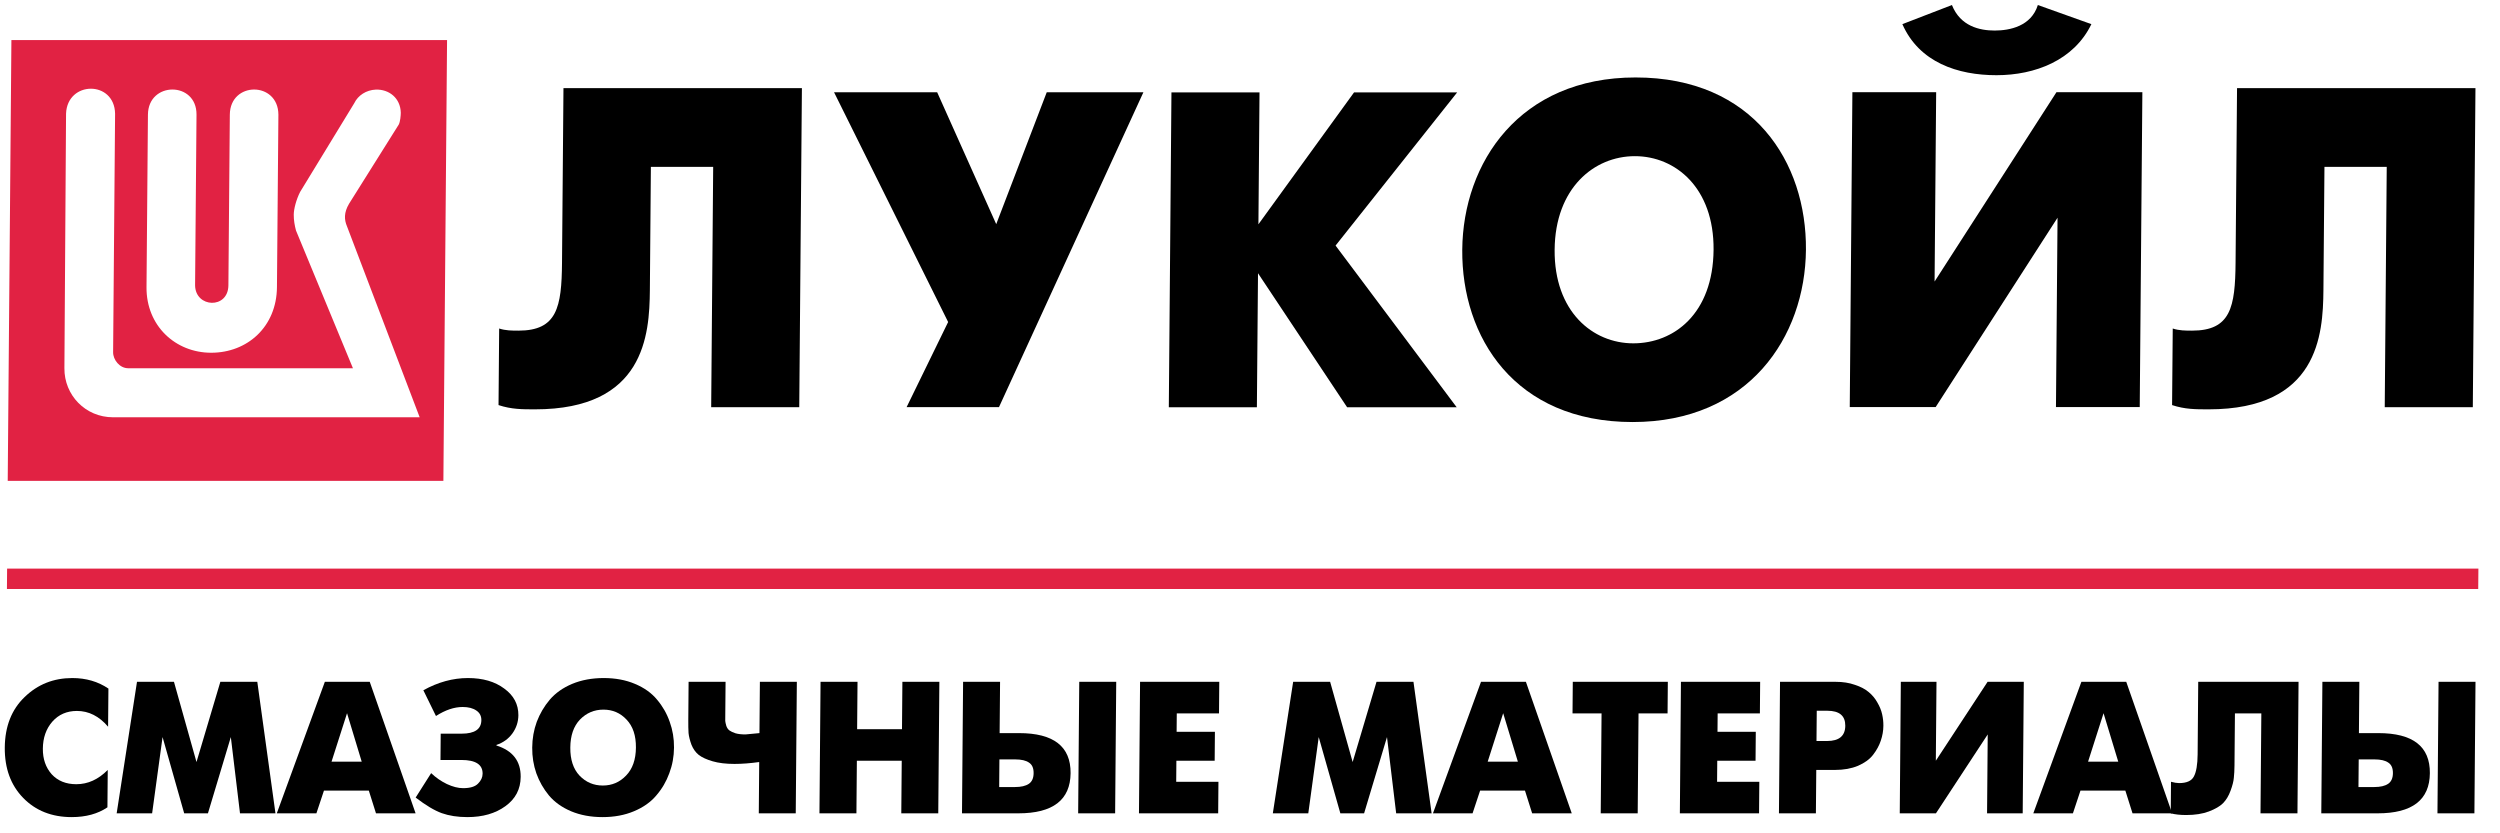 <?xml version="1.0" encoding="UTF-8"?> <svg xmlns="http://www.w3.org/2000/svg" width="114" height="38" viewBox="0 0 114 38" fill="none"><path d="M36.446 18.569H32.43L32.521 7.608H29.68L29.634 13.234C29.616 15.271 29.392 18.666 24.397 18.666C23.809 18.666 23.319 18.666 22.733 18.472L22.762 14.98C23.055 15.077 23.349 15.077 23.643 15.077C25.406 15.077 25.611 14.01 25.628 11.973L25.694 4.019H36.567L36.446 18.569Z" fill="black"></path><path d="M42.735 4.208L45.428 10.222L47.731 4.208H52.139L45.554 18.564H41.342L43.235 14.684L38.033 4.208H42.735Z" fill="black"></path><path d="M53.418 4.214H57.434L57.384 10.228L61.744 4.214H66.446L60.902 11.198L66.424 18.57H61.428L57.365 12.459L57.314 18.57H53.298L53.418 4.214Z" fill="black"></path><path d="M88.289 4.205L88.217 12.838L93.774 4.205H97.692L97.572 18.561H93.752L93.824 9.928L88.267 18.561H84.349L84.469 4.205H88.289ZM95.367 1.101C94.57 2.75 92.801 3.429 91.038 3.429C89.275 3.429 87.517 2.847 86.748 1.101L89.008 0.229C89.392 1.198 90.272 1.393 90.957 1.393C91.643 1.393 92.624 1.198 92.926 0.229L95.367 1.101Z" fill="black"></path><path d="M112.76 18.569H108.744L108.835 7.608H105.995L105.948 13.234C105.931 15.271 105.707 18.666 100.711 18.666C100.123 18.666 99.633 18.666 99.047 18.472L99.077 14.98C99.37 15.077 99.663 15.077 99.957 15.077C101.721 15.077 101.925 14.01 101.942 11.973L102.009 4.019H112.881L112.76 18.569Z" fill="black"></path><path d="M66.679 11.389C66.712 7.412 69.291 3.532 74.581 3.532C79.968 3.532 82.384 7.412 82.351 11.389C82.318 15.366 79.739 19.245 74.449 19.245C69.062 19.245 66.645 15.366 66.679 11.389ZM78.139 11.389C78.163 8.576 76.412 7.121 74.55 7.121C72.689 7.121 70.914 8.576 70.891 11.389C70.867 14.201 72.618 15.656 74.479 15.656C76.34 15.656 78.115 14.299 78.139 11.389Z" fill="black"></path><path fill-rule="evenodd" clip-rule="evenodd" d="M0.52 1.826H20.386L20.218 21.929H0.352L0.52 1.826ZM18.185 5.677L15.918 9.289C15.676 9.697 15.695 10.02 15.823 10.321L19.137 19.028H5.155C3.895 19.028 2.927 18.018 2.937 16.792L3.012 5.182C3.068 3.677 5.218 3.656 5.248 5.182L5.158 16.061C5.155 16.405 5.455 16.792 5.846 16.792H16.094L13.498 10.514C13.435 10.278 13.393 10.041 13.395 9.783C13.398 9.525 13.51 9.095 13.686 8.751L16.152 4.709C16.328 4.344 16.7 4.107 17.134 4.086C17.742 4.064 18.26 4.473 18.276 5.139C18.275 5.268 18.251 5.548 18.185 5.677ZM10.415 13.01L10.48 5.227C10.493 3.701 12.686 3.701 12.695 5.227L12.629 13.096C12.614 14.902 11.28 16.085 9.63 16.085C8.002 16.085 6.666 14.859 6.681 13.096L6.746 5.227C6.759 3.701 8.973 3.701 8.961 5.227L8.896 13.01C8.909 14.042 10.406 14.107 10.415 13.01Z" fill="#E12243"></path><path d="M0.324 25.929H113.015L113.007 26.857H0.316L0.324 25.929Z" fill="#E12243"></path><path d="M4.913 35.109L4.899 36.814C4.461 37.111 3.918 37.26 3.27 37.26C2.364 37.26 1.627 36.968 1.059 36.386C0.49 35.803 0.21 35.038 0.218 34.09C0.226 33.124 0.527 32.356 1.123 31.785C1.718 31.208 2.443 30.919 3.297 30.919C3.922 30.919 4.471 31.079 4.944 31.399L4.929 33.138C4.521 32.659 4.047 32.419 3.508 32.419C3.049 32.419 2.675 32.581 2.386 32.907C2.102 33.233 1.958 33.644 1.954 34.141C1.95 34.609 2.085 34.998 2.357 35.306C2.636 35.609 3.01 35.76 3.48 35.76C4.008 35.76 4.485 35.543 4.913 35.109Z" fill="black"></path><path d="M5.32 37.088L6.247 31.091H7.933L8.96 34.749L10.048 31.091H11.733L12.561 37.088H10.944L10.526 33.61L9.482 37.088H8.399L7.413 33.61L6.937 37.088H5.32Z" fill="black"></path><path d="M12.622 37.088L14.813 31.091H16.86L18.951 37.088H17.145L16.818 36.052H14.772L14.428 37.088H12.622ZM15.825 32.522L15.118 34.732H16.494L15.825 32.522Z" fill="black"></path><path d="M19.88 32.65L19.305 31.476C19.973 31.105 20.651 30.919 21.339 30.919C22.015 30.919 22.567 31.079 22.994 31.399C23.427 31.713 23.642 32.119 23.638 32.616C23.635 32.919 23.544 33.196 23.364 33.447C23.184 33.693 22.942 33.867 22.637 33.969L22.637 33.995C23.381 34.229 23.749 34.706 23.743 35.426C23.739 35.986 23.506 36.431 23.044 36.763C22.589 37.094 22.011 37.26 21.312 37.26C20.87 37.26 20.481 37.2 20.144 37.08C19.812 36.96 19.416 36.723 18.954 36.369L19.66 35.255C19.876 35.46 20.116 35.626 20.378 35.752C20.647 35.877 20.893 35.94 21.116 35.94C21.437 35.94 21.664 35.872 21.797 35.734C21.936 35.597 22.006 35.446 22.007 35.28C22.011 34.864 21.689 34.655 21.041 34.655H20.086L20.096 33.455H21.051C21.647 33.455 21.947 33.25 21.95 32.839C21.952 32.65 21.876 32.504 21.722 32.401C21.568 32.293 21.359 32.239 21.095 32.239C20.711 32.239 20.306 32.376 19.88 32.65Z" fill="black"></path><path d="M28.905 36.994C28.485 37.171 28.009 37.26 27.476 37.26C26.943 37.26 26.465 37.171 26.042 36.994C25.625 36.817 25.289 36.577 25.033 36.274C24.783 35.972 24.591 35.635 24.457 35.263C24.328 34.892 24.265 34.501 24.269 34.09C24.272 33.678 24.341 33.287 24.476 32.916C24.617 32.544 24.815 32.207 25.07 31.905C25.33 31.602 25.67 31.362 26.09 31.185C26.516 31.008 26.995 30.919 27.529 30.919C28.062 30.919 28.537 31.008 28.954 31.185C29.377 31.362 29.713 31.602 29.962 31.905C30.218 32.207 30.41 32.544 30.539 32.916C30.673 33.287 30.739 33.678 30.735 34.09C30.732 34.501 30.66 34.892 30.519 35.263C30.384 35.635 30.187 35.972 29.926 36.274C29.671 36.577 29.331 36.817 28.905 36.994ZM26.425 35.366C26.715 35.669 27.069 35.82 27.488 35.82C27.906 35.82 28.26 35.669 28.549 35.366C28.844 35.063 28.994 34.638 28.998 34.09C29.003 33.541 28.86 33.116 28.57 32.813C28.286 32.51 27.935 32.359 27.517 32.359C27.098 32.359 26.741 32.51 26.446 32.813C26.157 33.116 26.01 33.541 26.006 34.09C26.001 34.638 26.141 35.063 26.425 35.366Z" fill="black"></path><path d="M34.601 37.088L34.62 34.749C34.207 34.806 33.831 34.835 33.493 34.835C33.103 34.835 32.771 34.795 32.497 34.715C32.222 34.635 32.011 34.538 31.863 34.424C31.72 34.309 31.61 34.155 31.531 33.961C31.458 33.761 31.414 33.584 31.398 33.43C31.388 33.276 31.384 33.076 31.386 32.83L31.4 31.091H33.086L33.073 32.59C33.072 32.716 33.071 32.81 33.071 32.873C33.076 32.93 33.093 33.007 33.121 33.104C33.154 33.196 33.202 33.264 33.265 33.31C33.328 33.355 33.419 33.398 33.539 33.438C33.659 33.473 33.811 33.49 33.995 33.49C34.04 33.49 34.253 33.47 34.631 33.43L34.651 31.091H36.336L36.286 37.088H34.601Z" fill="black"></path><path d="M37.367 37.088L37.417 31.091H39.103L39.085 33.25H41.131L41.149 31.091H42.835L42.785 37.088H41.099L41.119 34.689H39.073L39.053 37.088H37.367Z" fill="black"></path><path d="M43.867 37.088L43.917 31.091H45.603L45.583 33.43H46.469C48.045 33.43 48.829 34.038 48.819 35.255C48.808 36.477 48.015 37.088 46.438 37.088H43.867ZM45.563 35.889H46.285C46.56 35.889 46.77 35.84 46.914 35.743C47.058 35.646 47.131 35.483 47.133 35.255C47.135 35.026 47.065 34.866 46.922 34.775C46.785 34.678 46.576 34.629 46.295 34.629H45.573L45.563 35.889ZM49.164 37.088L49.214 31.091H50.9L50.85 37.088H49.164Z" fill="black"></path><path d="M51.937 37.088L51.987 31.091H55.599L55.587 32.53H53.661L53.654 33.37H55.4L55.389 34.689H53.643L53.635 35.649H55.561L55.549 37.088H51.937Z" fill="black"></path><path d="M58.041 37.088L58.968 31.091H60.654L61.681 34.749L62.769 31.091H64.454L65.282 37.088H63.665L63.247 33.61L62.203 37.088H61.12L60.134 33.61L59.658 37.088H58.041Z" fill="black"></path><path d="M65.343 37.088L67.534 31.091H69.581L71.672 37.088H69.866L69.539 36.052H67.493L67.149 37.088H65.343ZM68.545 32.522L67.839 34.732H69.215L68.545 32.522Z" fill="black"></path><path d="M72.993 37.088L73.031 32.53H71.707L71.719 31.091H76.053L76.041 32.53H74.717L74.679 37.088H72.993Z" fill="black"></path><path d="M76.602 37.088L76.651 31.091H80.263L80.251 32.53H78.325L78.318 33.37H80.064L80.053 34.689H78.307L78.299 35.649H80.225L80.213 37.088H76.602Z" fill="black"></path><path d="M81.12 37.088L81.169 31.091H83.706C84.033 31.091 84.325 31.136 84.582 31.228C84.845 31.313 85.056 31.425 85.216 31.562C85.375 31.693 85.506 31.85 85.607 32.033C85.715 32.216 85.788 32.396 85.826 32.573C85.865 32.744 85.884 32.919 85.882 33.096C85.88 33.324 85.841 33.55 85.765 33.772C85.694 33.989 85.578 34.204 85.416 34.415C85.259 34.621 85.028 34.789 84.724 34.921C84.424 35.046 84.074 35.109 83.673 35.109H82.822L82.805 37.088H81.12ZM82.844 32.41L82.832 33.79H83.314C83.864 33.79 84.141 33.558 84.145 33.096C84.149 32.639 83.876 32.41 83.326 32.41H82.844Z" fill="black"></path><path d="M86.678 31.091H88.304L88.274 34.689L90.634 31.091H92.285L92.235 37.088H90.61L90.64 33.49L88.279 37.088H86.629L86.678 31.091Z" fill="black"></path><path d="M92.719 37.088L94.911 31.091H96.957L99.049 37.088H97.243L96.916 36.052H94.869L94.525 37.088H92.719ZM95.922 32.522L95.216 34.732H96.592L95.922 32.522Z" fill="black"></path><path d="M100.239 31.091H104.814L104.764 37.088H103.079L103.117 32.53H101.913L101.893 34.895C101.891 35.118 101.881 35.309 101.863 35.469C101.85 35.629 101.799 35.826 101.712 36.06C101.629 36.289 101.516 36.477 101.371 36.626C101.227 36.768 101.011 36.894 100.723 37.003C100.436 37.111 100.091 37.165 99.69 37.165C99.421 37.165 99.186 37.14 98.986 37.088L98.998 35.649C99.146 35.689 99.269 35.709 99.367 35.709C99.711 35.709 99.935 35.609 100.04 35.409C100.151 35.203 100.208 34.866 100.212 34.398L100.239 31.091Z" fill="black"></path><path d="M105.851 37.088L105.901 31.091H107.586L107.567 33.43H108.453C110.029 33.43 110.812 34.038 110.802 35.255C110.792 36.477 109.999 37.088 108.422 37.088H105.851ZM107.546 35.889H108.269C108.544 35.889 108.753 35.84 108.898 35.743C109.042 35.646 109.115 35.483 109.117 35.255C109.119 35.026 109.048 34.866 108.906 34.775C108.769 34.678 108.56 34.629 108.279 34.629H107.557L107.546 35.889ZM111.148 37.088L111.198 31.091H112.883L112.833 37.088H111.148Z" fill="black"></path></svg> 